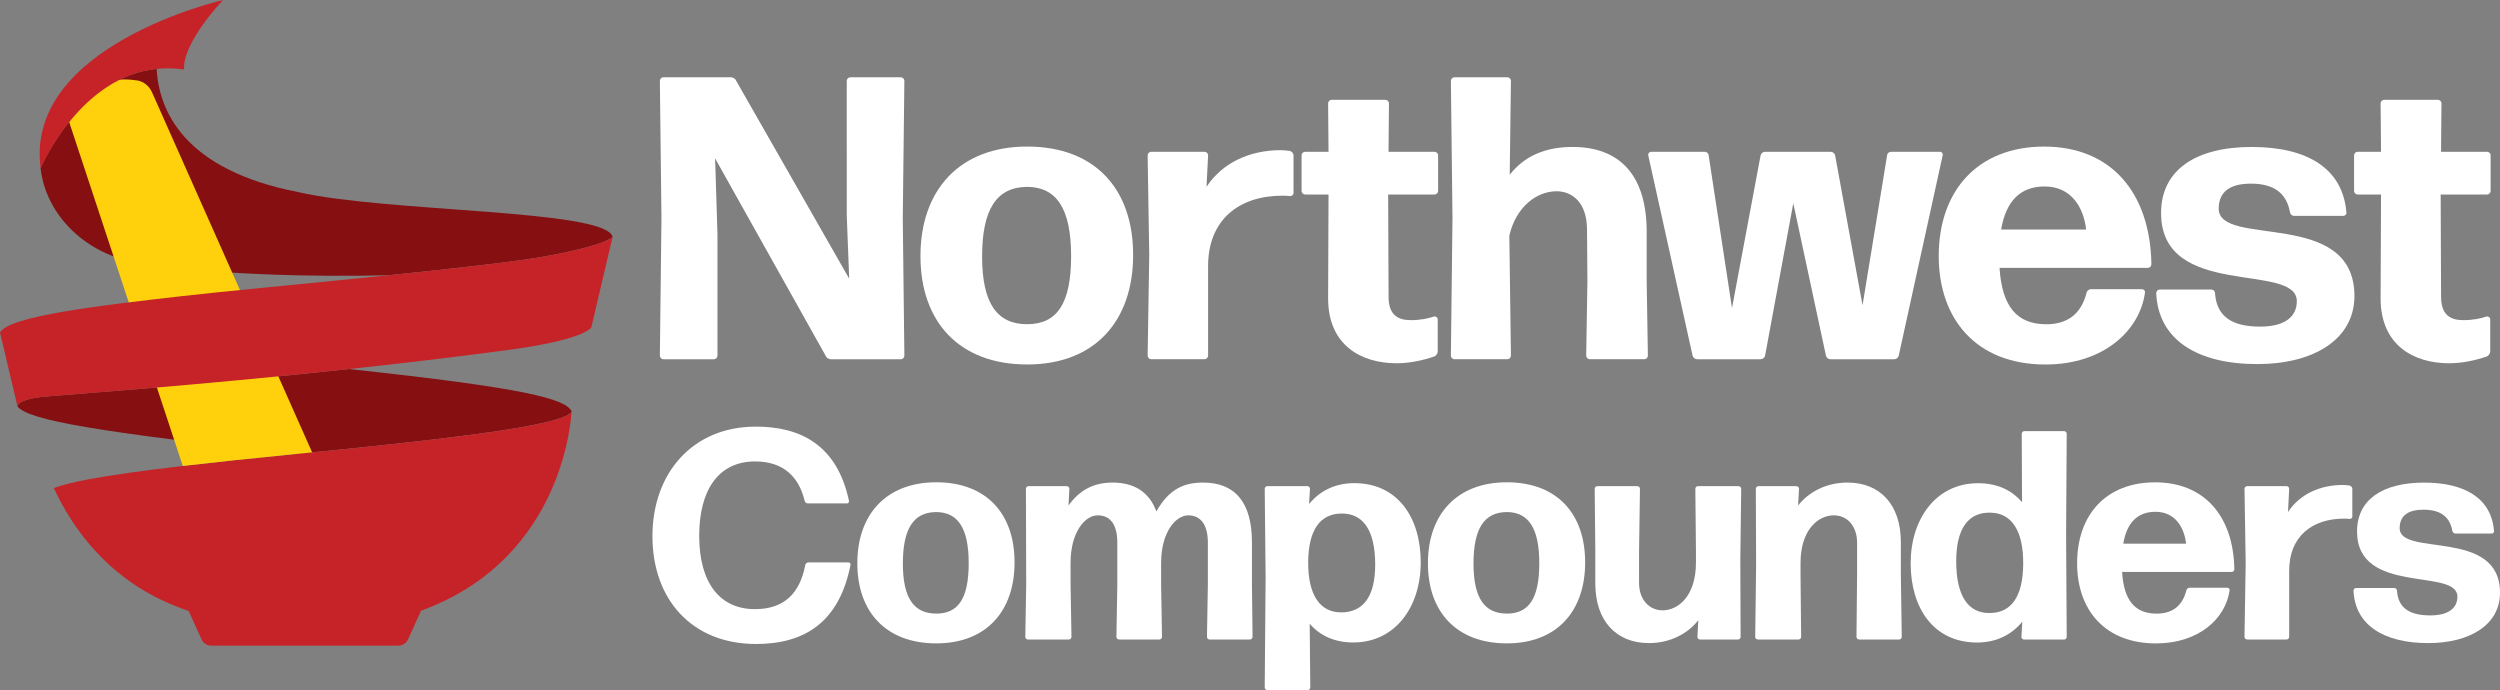 <svg xmlns="http://www.w3.org/2000/svg" id="Layer_2" viewBox="0 0 782.78 216.09"><rect x="0" y="0" width="782.78" height="216.09" fill="#808080" stroke="none"/><defs><style>.cls-1{fill:#fff;}.cls-2{fill:#ffd10d;}.cls-3{fill:#850f11;}.cls-4{fill:#c52328;}</style></defs><g id="Layer_1-2"><g><g><path class="cls-1" d="M224.65,73.51v37.83c0,.63-.5,1.14-1.14,1.14h-15.76c-.63,0-1.14-.5-1.14-1.14l.5-43-.5-43.01c0-.63,.5-1.14,1.14-1.14h21.06c.63,0,1.39,.38,1.64,1.01l35.44,62.05-.76-19.8V25.34c0-.63,.5-1.14,1.14-1.14h15.76c.63,0,1.14,.5,1.14,1.14l-.5,43.01,.5,43c0,.63-.5,1.14-1.14,1.14h-21.82c-.63,0-1.39-.38-1.64-1.01l-34.68-61.92,.13,3.41,.63,20.56Z"></path><path class="cls-1" d="M321.63,114.12c-21.19,0-33.42-13.24-33.42-33.93s12.23-34.3,33.42-34.3,33.17,13.24,33.17,33.93-11.98,34.3-33.17,34.3Zm0-12.61c9.33,0,13.75-6.43,13.75-21.31s-4.54-21.69-13.87-21.69c-9.58,.13-14,7.19-14,21.82s4.67,21.19,14.12,21.19Z"></path><path class="cls-1" d="M360.48,112.48c-.63,0-1.14-.5-1.14-1.14l.5-31.4-.5-31.28c0-.63,.5-1.14,1.14-1.14h16.65c.63,0,1.14,.5,1.14,1.14l-.5,9.84c5.04-7.69,13.75-11.48,23.21-11.48,1.01,0,2.02,.13,2.9,.25,.63,.13,1.14,.76,1.14,1.39v11.73c0,.63-.5,1.01-1.14,1.01-.76-.13-1.64-.13-2.4-.13-13.37,0-23.33,7.44-23.21,22.32v27.74c0,.63-.5,1.14-1.14,1.14h-16.65Z"></path><path class="cls-1" d="M450.15,110.09c0,.63-.5,1.26-1.01,1.51-3.66,1.26-7.82,2.14-11.85,2.14-10.97,0-21.44-5.55-21.44-20.3l.13-32.54h-7.31c-.63,0-1.13-.5-1.13-1.14v-11.1c0-.63,.5-1.14,1.13-1.14h7.31l-.13-15.13c0-.63,.5-1.14,1.14-1.14h16.77c.63,0,1.14,.5,1.14,1.14l-.13,15.13h14.38c.63,0,1.14,.5,1.14,1.14v11.1c0,.63-.5,1.14-1.14,1.14h-14.5l.13,32.03c0,5.55,2.78,7.31,6.94,7.31,3.03,0,5.42-.5,7.31-1.14,.63-.13,1.14,.38,1.14,.88v10.09Z"></path><path class="cls-1" d="M487.35,59.89c-6.05,0-12.61,4.67-14.76,13.87l.5,37.58c0,.63-.5,1.14-1.14,1.14h-16.52c-.63,0-1.14-.5-1.14-1.14l.5-43.13-.5-42.88c0-.63,.5-1.14,1.14-1.14h16.52c.63,0,1.14,.5,1.14,1.14l-.38,29.38c4.54-5.8,11.1-8.7,19.67-8.7,14.63,0,23.58,8.7,23.21,27.75v13.87l.38,23.71c0,.63-.5,1.14-1.14,1.14h-17.03c-.63,0-1.14-.5-1.14-1.14l.38-23.46-.13-16.4c-.13-7.82-4.41-11.6-9.58-11.6Z"></path><path class="cls-1" d="M573.11,112.48c-.63,0-1.26-.5-1.39-1.14l-10.22-47.67-8.83,47.67c-.13,.63-.76,1.14-1.39,1.14h-19.93c-.63,0-1.26-.5-1.39-1.14l-13.87-62.68c-.13-.63,.38-1.14,.88-1.14h16.77c.63,0,1.26,.5,1.26,1.14l7.31,47.8,8.95-47.8c.13-.63,.76-1.14,1.39-1.14h20.56c.63,0,1.26,.5,1.39,1.14l8.58,46.92,7.69-46.92c0-.63,.63-1.14,1.26-1.14h15.26c.63,0,1.01,.5,.88,1.14l-13.75,62.68c-.13,.63-.76,1.14-1.39,1.14h-20.05Z"></path><path class="cls-1" d="M670.6,90.54c.63,0,1.14,.5,1.01,1.14-1.64,11.85-12.99,22.45-31.15,22.45-21.69,0-33.42-14.25-33.42-33.93,0-20.68,12.36-34.3,33.04-34.3s33.17,14.13,33.55,36.83c0,.63-.5,1.14-1.14,1.14h-46.41c.76,12.23,5.55,17.66,14.63,17.66,6.31,0,10.85-2.9,12.61-9.84,.13-.63,.76-1.14,1.39-1.14h15.89Zm-30.4-32.16c-7.57,0-12.11,4.54-13.62,13.49h26.61c-.76-6.94-4.67-13.49-12.99-13.49Z"></path><path class="cls-1" d="M706.8,114c-18.92,0-31.03-7.69-31.66-22.2,0-.63,.5-1.14,1.13-1.14h16.14c.63,0,1.14,.5,1.14,1.14,.5,7.31,5.3,10.47,14.13,10.47,7.44,0,11.48-2.9,11.48-7.95,0-12.36-42.5-.38-42.5-27.62,0-13.49,10.85-20.68,28.38-20.68s28.5,6.81,29.64,20.43c.13,.63-.38,1.14-1.01,1.14h-15.39c-.63,0-1.14-.5-1.26-1.14-1.01-5.55-4.54-8.95-12.23-8.95-6.18,0-10.09,2.27-10.09,7.82,0,12.36,42.5-.25,42.5,27.37,0,13.62-12.86,21.31-30.39,21.31Z"></path><path class="cls-1" d="M779.7,110.09c0,.63-.5,1.26-1.01,1.51-3.66,1.26-7.82,2.14-11.85,2.14-10.97,0-21.44-5.55-21.44-20.3l.13-32.54h-7.31c-.63,0-1.13-.5-1.13-1.14v-11.1c0-.63,.5-1.14,1.13-1.14h7.31l-.13-15.13c0-.63,.5-1.14,1.14-1.14h16.77c.63,0,1.14,.5,1.14,1.14l-.13,15.13h14.38c.63,0,1.14,.5,1.14,1.14v11.1c0,.63-.5,1.14-1.14,1.14h-14.5l.13,32.03c0,5.55,2.78,7.31,6.94,7.31,3.03,0,5.42-.5,7.31-1.14,.63-.13,1.14,.38,1.14,.88v10.09Z"></path><path class="cls-1" d="M236.74,201.64c-20.05,0-32.45-13.89-32.45-33.75s12.68-34.31,32.35-34.31c14.08,0,25.45,5.78,29.18,23.21,.09,.47-.19,.84-.65,.84h-12.21c-.47,0-.93-.37-1.02-.84-1.87-7.83-6.99-12.31-15.48-12.31-11.37,0-17.53,8.76-17.53,23.31s6.34,22.94,17.44,22.94c9.14,0,14.08-4.94,15.76-13.8,.09-.47,.56-.84,1.03-.84h12.49c.47,0,.75,.37,.65,.84-3.54,17.81-14.26,24.71-29.56,24.71Z"></path><path class="cls-1" d="M293.15,201.45c-15.66,0-24.71-9.79-24.71-25.08s9.04-25.36,24.71-25.36,24.52,9.79,24.52,25.08-8.86,25.36-24.52,25.36Zm0-9.32c6.9,0,10.16-4.75,10.16-15.76s-3.36-16.04-10.26-16.04c-7.09,.09-10.35,5.31-10.35,16.13s3.45,15.66,10.44,15.66Z"></path><path class="cls-1" d="M335.21,182.99l.28,16.41c0,.47-.37,.84-.84,.84h-12.77c-.47,0-.84-.37-.84-.84l.28-16.41-.09-29.93c0-.47,.37-.84,.84-.84h11.93c.47,0,.84,.37,.84,.84l-.28,5.22c3.36-4.66,7.65-7.18,13.8-7.18,6.71,0,11.47,2.89,13.71,9.04,4.1-7.27,8.95-9.04,14.64-9.04,9.7,0,15.29,5.87,15.29,18.65v13.24l.19,16.41c0,.47-.37,.84-.84,.84h-12.59c-.47,0-.84-.37-.84-.84l.28-16.41v-13.05c0-5.78-2.33-8.58-6.15-8.58s-8.49,5.13-8.49,14.92v6.71l.28,16.41c0,.47-.37,.84-.84,.84h-12.59c-.47,0-.84-.37-.84-.84l.28-16.41v-13.05c0-5.78-2.24-8.58-6.15-8.58s-8.49,5.13-8.49,14.92v6.71Z"></path><path class="cls-1" d="M423.79,201.17c-5.78,0-10.44-2.05-13.71-5.87l.19,19.95c0,.47-.37,.84-.84,.84h-12.59c-.47,0-.84-.37-.84-.84l.28-34.5-.28-27.69c0-.47,.37-.84,.84-.84h12.49c.47,0,.84,.37,.84,.84l-.28,4.75c3.36-4.1,8.11-6.53,14.17-6.53,13.61,0,20.79,10.82,20.79,24.8s-8.02,25.08-21.07,25.08Zm-3.92-9.42c7.09,0,10.72-5.13,10.72-14.92,0-10.63-3.64-16.04-10.44-16.04s-10.44,5.13-10.54,15.1c-.09,10.16,3.54,15.85,10.26,15.85Z"></path><path class="cls-1" d="M471.81,201.45c-15.66,0-24.71-9.79-24.71-25.08s9.04-25.36,24.71-25.36,24.52,9.79,24.52,25.08-8.86,25.36-24.52,25.36Zm0-9.32c6.9,0,10.16-4.75,10.16-15.76s-3.36-16.04-10.25-16.04c-7.09,.09-10.35,5.31-10.35,16.13s3.45,15.66,10.44,15.66Z"></path><path class="cls-1" d="M516.29,201.36c-10.16,0-16.78-6.9-16.78-18.65v-10.07l-.19-19.58c0-.47,.37-.84,.84-.84h12.49c.47,0,.84,.37,.84,.84l-.28,19.58v9.88c0,5.22,3.17,8.58,7.37,8.58,5.03,0,10.44-4.66,10.44-14.92v-3.54l-.19-19.58c0-.47,.37-.84,.84-.84h12.68c.46,0,.84,.37,.84,.84l-.28,22.19,.09,24.15c0,.47-.37,.84-.84,.84h-11.84c-.47,0-.84-.37-.84-.84l.28-5.22c-3.26,4.19-8.76,7.18-15.48,7.18Z"></path><path class="cls-1" d="M550.42,200.24c-.47,0-.84-.37-.84-.84l.28-22.19-.09-24.15c0-.47,.37-.84,.84-.84h11.84c.47,0,.84,.37,.84,.84l-.28,5.22c3.26-4.19,8.77-7.18,15.48-7.18,10.16,0,16.69,6.9,16.69,18.65v10.07l.28,19.58c0,.47-.37,.84-.84,.84h-12.49c-.47,0-.84-.37-.84-.84l.19-19.58v-9.88c0-5.22-3.08-8.58-7.27-8.58-5.04,0-10.44,4.66-10.44,14.92v3.54l.19,19.58c0,.47-.37,.84-.84,.84h-12.68Z"></path><path class="cls-1" d="M633.77,200.24c-.47,0-.84-.37-.84-.84l.28-4.75c-3.36,4.1-8.11,6.53-14.17,6.53-13.61,0-20.79-10.81-20.79-24.8s8.02-25.08,21.07-25.08c5.87,0,10.53,2.05,13.8,5.97l-.09-21.44c0-.47,.37-.84,.84-.84h12.4c.46,0,.84,.37,.84,.84l-.19,31.79,.19,31.79c0,.47-.37,.84-.84,.84h-12.49Zm-10.81-8.3c6.81,0,10.44-5.13,10.53-15.29,.09-10.35-3.54-16.04-10.26-16.13-7.09-.19-10.72,5.22-10.72,15.2,0,10.82,3.73,16.32,10.44,16.22Z"></path><path class="cls-1" d="M697.36,184.02c.47,0,.84,.37,.75,.84-1.21,8.76-9.61,16.6-23.03,16.6-16.04,0-24.71-10.54-24.71-25.08,0-15.29,9.14-25.36,24.43-25.36s24.52,10.44,24.8,27.22c0,.47-.37,.84-.84,.84h-34.31c.56,9.04,4.1,13.05,10.81,13.05,4.66,0,8.02-2.14,9.32-7.27,.09-.47,.56-.84,1.03-.84h11.75Zm-22.47-23.77c-5.59,0-8.95,3.36-10.07,9.98h19.67c-.56-5.13-3.45-9.98-9.6-9.98Z"></path><path class="cls-1" d="M703.62,200.24c-.46,0-.84-.37-.84-.84l.37-23.22-.37-23.12c0-.47,.37-.84,.84-.84h12.31c.47,0,.84,.37,.84,.84l-.37,7.27c3.73-5.69,10.16-8.48,17.16-8.48,.75,0,1.49,.09,2.14,.19,.47,.09,.84,.56,.84,1.03v8.67c0,.47-.37,.74-.84,.74-.56-.09-1.21-.09-1.77-.09-9.88,0-17.25,5.5-17.16,16.5v20.51c0,.47-.37,.84-.84,.84h-12.31Z"></path><path class="cls-1" d="M760.31,201.36c-13.98,0-22.93-5.69-23.4-16.41,0-.47,.37-.84,.84-.84h11.93c.47,0,.84,.37,.84,.84,.37,5.41,3.92,7.74,10.44,7.74,5.5,0,8.48-2.14,8.48-5.87,0-9.14-31.42-.28-31.42-20.42,0-9.98,8.02-15.29,20.98-15.29s21.07,5.03,21.91,15.1c.09,.47-.28,.84-.75,.84h-11.37c-.47,0-.84-.37-.93-.84-.75-4.1-3.36-6.62-9.04-6.62-4.57,0-7.46,1.68-7.46,5.78,0,9.14,31.42-.19,31.42,20.23,0,10.07-9.51,15.76-22.47,15.76Z"></path></g><g><path class="cls-3" d="M5.46,127.26h0s0,0,0,0c3.4,4.33,25.48,8.09,87.41,14.86,38.58-3.8,76.25-7.83,84.48-11.96,1.27-.61,1.55-1.13,1.61-1.32,0-.03,.01-.05,.02-.08,0,0,0,0,0,0h0s0,0,0,0c-2.02-3.89-14.27-7.26-69.73-13.21-48.54,5.23-88.68,8.02-95.36,8.65-8.74,.83-8.42,3.05-8.42,3.06Z"></path><path class="cls-4" d="M178.97,128.77s0,.03-.02,.08c-.06,.19-.34,.71-1.61,1.32-7.89,3.96-42.78,7.82-79.61,11.48-1.62,.16-3.25,.32-4.87,.48-.25,.02-.5,.05-.76,.07-13.88,1.37-25.37,2.59-34.88,3.7-13.25,1.55-22.65,2.9-29.29,4.14-5.23,.98-8.74,1.89-11.07,2.78,4.25,9.26,12.25,21.96,26.49,31.06,4.5,2.84,9.69,5.39,15.65,7.39,.02,0,.04,.02,.07,.02l.27,.6,.61,1.34,3.18,7.01c.53,1.17,1.7,1.92,2.98,1.92h9.7s19.63,0,19.63,0h15.98s11.54,0,11.54,0h1.8c1.29,0,2.45-.75,2.98-1.92l3.97-8.75,.12-.27c45.63-16.57,47.12-62.42,47.12-62.45h0Z"></path><path class="cls-3" d="M93.47,60.16c-36.06-6.97-43.72-25.64-44.42-38.59-23.53,2.37-35.53,29.21-36.34,31.08,1.62,14.86,14.47,27.2,30.64,29.65,22.21,3.73,55.63,4.48,78.45,3.87,20.67-2.12,39.97-4.28,49.05-5.93,19.57-3.57,20.96-6.1,20.96-6.1-2.33-8.64-70.62-7.62-98.34-13.97Z"></path><path class="cls-2" d="M92.87,142.13c1.63-.16,3.25-.32,4.87-.48L47.61,28.92c-.88-1.97-2.61-3.4-4.59-3.72-4.82-.78-13.95-.81-20.43,7.9-1.15,1.54-1.4,3.69-.75,5.66l35.4,107.14c9.51-1.12,21-2.34,34.88-3.7,.25-.02,.5-.05,.76-.07Z"></path><path class="cls-4" d="M170.86,80.24c-9.08,1.66-28.38,3.81-49.05,5.93-25.26,2.59-52.56,5.13-65.73,6.65-23.98,2.75-53.33,6.08-56.07,11.3l5.46,23.15h0s-.31-2.23,8.42-3.06c6.68-.63,46.83-3.42,95.36-8.65,15.01-1.62,30.81-3.47,46.68-5.56,27.97-3.48,29.24-7.58,29.24-7.58l6.65-28.29h0s-1.38,2.54-20.96,6.1Z"></path><path class="cls-4" d="M12.73,52.75s.03-.04,.06-.1c.81-1.87,12.81-28.71,36.34-31.08,2.69-.27,5.51-.24,8.5,.2-.51-8.56,12.22-21.77,12.22-21.77,0,0-62.37,14.25-57.12,52.75Z"></path></g></g></g></svg>